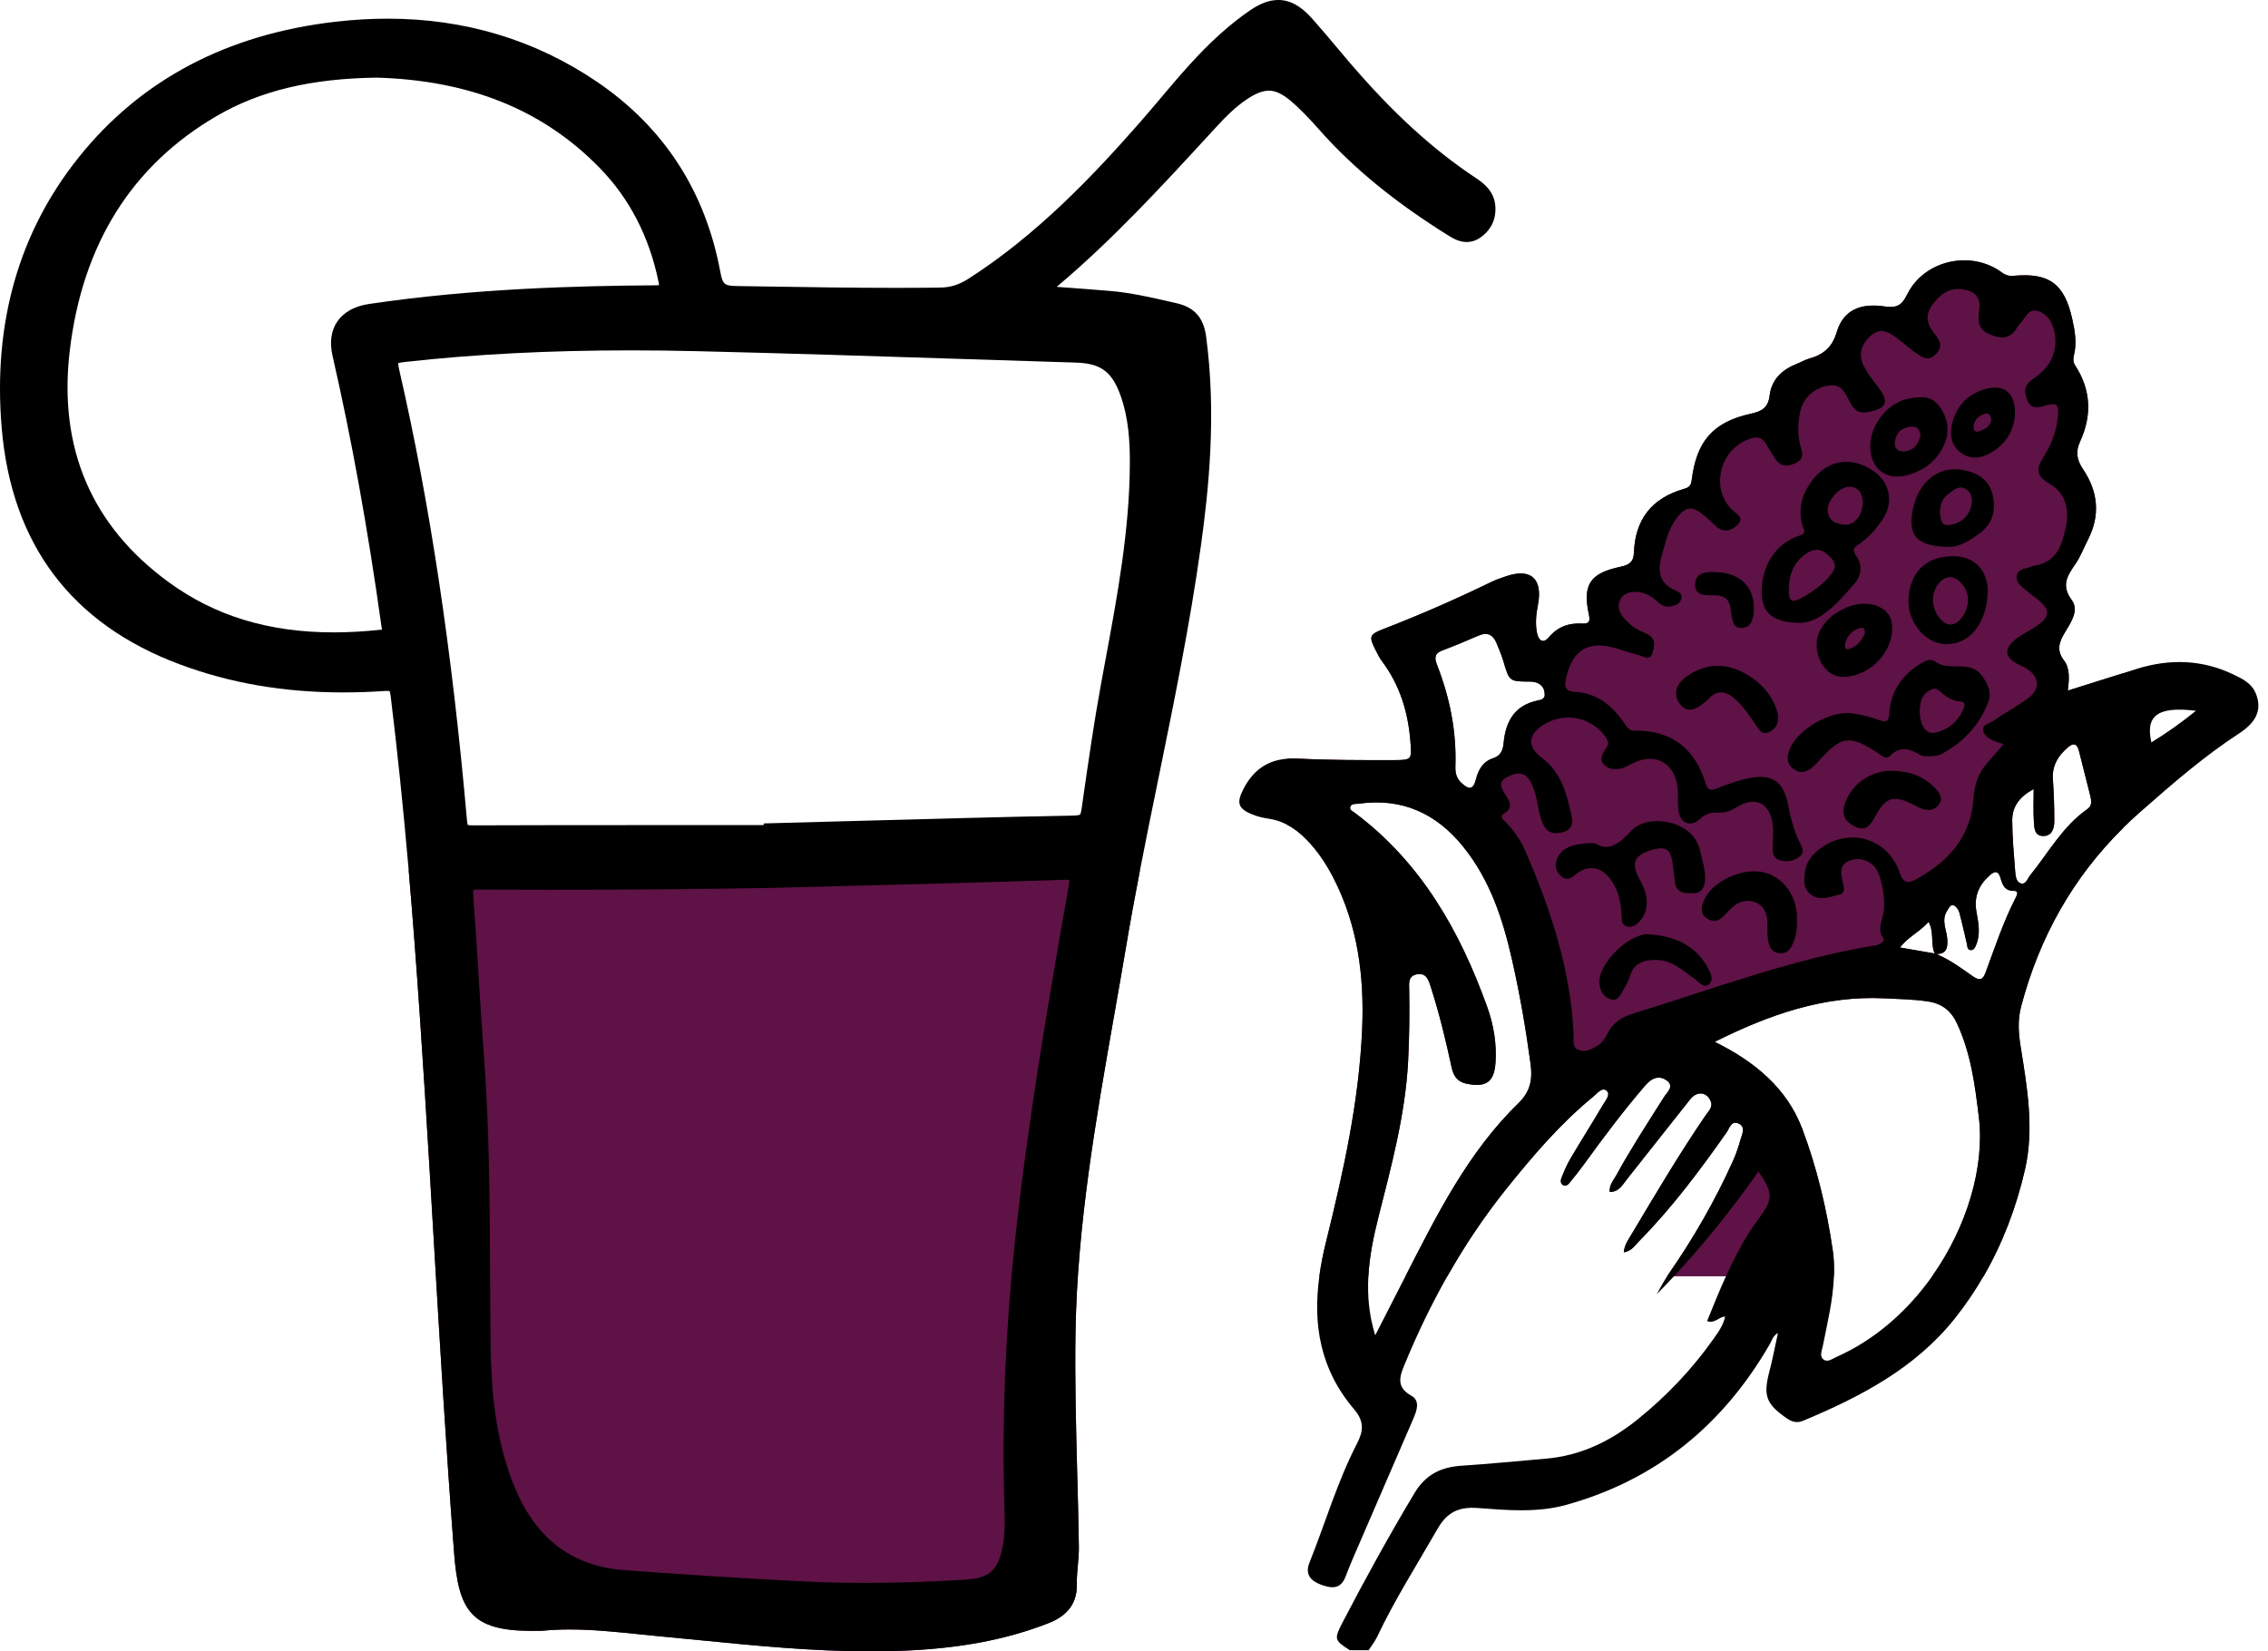 <svg width="103" height="75" viewBox="0 0 103 75" fill="none" xmlns="http://www.w3.org/2000/svg">
<path d="M93.91 31.364C93.969 30.856 94.016 30.364 93.739 30.002C93.359 29.503 93.537 29.117 93.805 28.678C94.071 28.238 94.423 27.705 94.085 27.248C93.582 26.571 93.906 26.125 94.268 25.594C94.497 25.259 94.64 24.865 94.828 24.501C95.401 23.385 95.272 22.301 94.593 21.299C94.301 20.867 94.264 20.497 94.466 20.054C95.012 18.863 94.964 17.706 94.242 16.596C94.143 16.443 94.145 16.3 94.187 16.132C94.326 15.578 94.231 15.03 94.11 14.488C93.755 12.893 93.073 12.384 91.465 12.524C91.245 12.543 91.097 12.508 90.913 12.374C89.502 11.337 87.374 11.817 86.608 13.383C86.363 13.885 86.119 13.997 85.584 13.917C84.456 13.749 83.706 14.111 83.418 15.073C83.206 15.784 82.801 16.109 82.155 16.29C81.941 16.351 81.744 16.472 81.534 16.556C80.894 16.812 80.45 17.276 80.369 17.952C80.3 18.528 80.014 18.68 79.5 18.793C77.79 19.171 77.039 20.043 76.823 21.834C76.789 22.119 76.62 22.162 76.433 22.217C74.996 22.643 74.258 23.611 74.204 25.097C74.188 25.519 73.999 25.656 73.587 25.742C72.201 26.035 71.865 26.558 72.159 27.916C72.228 28.235 72.156 28.336 71.869 28.32C71.26 28.285 70.754 28.454 70.344 28.939C70.08 29.252 69.878 29.097 69.805 28.754C69.715 28.326 69.762 27.899 69.844 27.471C70.078 26.277 69.512 25.782 68.374 26.18C68.142 26.26 67.908 26.341 67.688 26.449C66.102 27.22 64.489 27.926 62.843 28.562C62.173 28.82 62.157 28.912 62.487 29.554C62.571 29.718 62.653 29.887 62.763 30.033C63.577 31.118 63.952 32.35 64.054 33.691C64.114 34.465 64.131 34.52 63.362 34.522C61.883 34.526 60.404 34.527 58.929 34.453C58.763 34.444 58.605 34.447 58.453 34.459V37.456C58.763 37.618 59.041 37.836 59.298 38.096C59.826 38.624 60.233 39.237 60.57 39.899C61.665 42.044 61.961 44.34 61.862 46.711C61.725 50.01 61.009 53.214 60.222 56.4C60.091 56.928 59.986 57.451 59.917 57.967H62.144C62.192 57.072 62.371 56.189 62.593 55.31C63.185 52.966 63.822 50.633 63.949 48.197C64.006 47.11 64.016 46.025 63.998 44.937C63.993 44.648 63.947 44.334 64.338 44.252C64.757 44.164 64.867 44.484 64.963 44.778C65.354 45.988 65.656 47.221 65.921 48.464C66.006 48.862 66.177 49.133 66.607 49.22C67.486 49.399 67.858 49.151 67.918 48.259C67.976 47.39 67.831 46.536 67.537 45.721C66.293 42.267 64.533 39.163 61.524 36.914C61.43 36.844 61.275 36.786 61.323 36.645C61.38 36.48 61.561 36.523 61.698 36.503C63.668 36.224 65.231 36.939 66.457 38.463C67.674 39.973 68.255 41.758 68.673 43.61C69.026 45.17 69.299 46.745 69.511 48.33C69.603 49.018 69.506 49.572 68.961 50.102C66.662 52.337 65.261 55.166 63.826 57.967H65.729C66.52 56.569 67.416 55.231 68.432 53.966C69.628 52.478 70.869 51.025 72.355 49.808C72.531 49.663 72.76 49.362 72.96 49.534C73.163 49.708 72.908 49.988 72.791 50.188C72.313 51.001 71.806 51.797 71.327 52.61C71.161 52.89 71.035 53.195 70.912 53.497C70.869 53.605 70.862 53.759 70.987 53.827C71.12 53.9 71.223 53.791 71.3 53.698C71.519 53.428 71.738 53.155 71.942 52.874C72.834 51.643 73.742 50.427 74.738 49.278C75.024 48.947 75.364 48.825 75.707 49.083C76.047 49.339 75.707 49.61 75.576 49.816C74.831 50.995 74.067 52.163 73.397 53.387C73.275 53.609 73.077 53.812 73.105 54.136C73.534 54.136 73.695 53.798 73.899 53.543C74.859 52.339 75.804 51.123 76.765 49.921C77.068 49.544 77.501 49.588 77.683 49.994C77.811 50.277 77.595 50.458 77.463 50.652C76.268 52.397 75.194 54.217 74.111 56.031C73.96 56.285 73.773 56.533 73.744 56.878C74.098 56.824 74.25 56.562 74.441 56.368C75.93 54.856 77.195 53.164 78.412 51.433C78.539 51.251 78.62 50.896 78.925 51.015C79.304 51.162 79.119 51.5 79.044 51.763C78.952 52.076 78.852 52.391 78.719 52.689C77.902 54.508 76.913 56.231 75.774 57.869C75.752 57.901 75.73 57.933 75.709 57.967H83.288C83.305 57.565 83.29 57.16 83.229 56.752C82.955 54.882 82.514 53.038 81.853 51.278C81.16 49.436 79.708 48.223 77.874 47.317C80.364 46.073 82.855 45.203 85.604 45.342C86.259 45.375 86.914 45.385 87.567 45.485C88.203 45.581 88.611 45.915 88.872 46.474C89.508 47.834 89.696 49.294 89.871 50.764C90.135 52.976 89.343 55.708 87.746 57.967H90.082C90.951 56.466 91.567 54.839 91.962 53.127C92.389 51.274 92.066 49.409 91.771 47.564C91.669 46.933 91.621 46.338 91.793 45.693C92.625 42.553 94.145 39.853 96.421 37.605V30.575C95.607 30.832 94.781 31.09 93.91 31.364ZM67.798 34.441C67.341 34.59 67.131 34.975 67.025 35.406C66.886 35.963 66.633 35.803 66.35 35.539C66.14 35.342 66.086 35.084 66.096 34.807C66.151 33.205 65.839 31.67 65.257 30.182C65.145 29.898 65.143 29.677 65.489 29.547C66.043 29.338 66.593 29.112 67.135 28.873C67.546 28.691 67.805 28.822 67.966 29.212C68.073 29.477 68.189 29.74 68.271 30.015C68.545 30.951 68.54 30.953 69.493 30.956C69.891 30.959 70.143 31.171 70.15 31.51C70.18 31.746 69.984 31.783 69.84 31.813C68.78 32.032 68.374 32.768 68.285 33.754C68.255 34.086 68.146 34.327 67.798 34.441ZM86.289 43.033C86.656 42.546 87.18 42.328 87.586 41.867C87.854 42.371 87.663 42.882 87.864 43.305C87.354 43.218 86.844 43.129 86.289 43.033ZM91.54 40.774C90.977 41.87 90.593 43.038 90.167 44.189C90.022 44.583 89.819 44.498 89.567 44.321C89.046 43.953 88.532 43.576 87.938 43.33C88.375 43.331 88.466 43.087 88.436 42.649C88.405 42.233 88.158 41.809 88.413 41.391C88.486 41.27 88.561 41.084 88.705 41.113C88.813 41.136 88.939 41.296 88.974 41.419C89.107 41.891 89.203 42.373 89.322 42.85C89.349 42.961 89.332 43.129 89.48 43.149C89.657 43.172 89.708 43.009 89.76 42.876C89.949 42.391 89.846 41.897 89.761 41.418C89.64 40.743 89.849 40.222 90.344 39.77C90.608 39.53 90.757 39.55 90.856 39.889C90.946 40.196 91.041 40.465 91.455 40.46C91.701 40.458 91.599 40.658 91.54 40.774ZM94.791 36.751C93.671 37.535 93.028 38.731 92.193 39.761C92.074 39.906 92.005 40.199 91.764 40.117C91.564 40.051 91.535 39.782 91.519 39.583C91.458 38.806 91.387 38.029 91.384 37.252C91.383 36.645 91.704 36.188 92.358 35.838C92.358 36.385 92.337 36.846 92.367 37.304C92.384 37.577 92.383 37.951 92.762 37.968C93.19 37.989 93.295 37.629 93.296 37.287C93.297 36.653 93.274 36.018 93.231 35.385C93.19 34.77 93.469 34.325 93.908 33.946C94.175 33.715 94.335 33.78 94.418 34.117C94.584 34.792 94.761 35.465 94.928 36.14C94.982 36.362 95.025 36.587 94.791 36.751Z" fill="#5E1245"/>
<path d="M97.125 32.773C97.108 32.56 96.904 32.573 96.737 32.573C96.624 32.573 96.519 32.576 96.421 32.583V34.875C96.578 34.706 96.735 34.537 96.882 34.36C97.252 33.915 97.167 33.32 97.125 32.773ZM102.45 31.502C102.266 31.039 101.851 30.834 101.449 30.642C100.011 29.949 98.527 29.908 97.018 30.386C96.819 30.449 96.62 30.512 96.421 30.575C95.607 30.832 94.781 31.09 93.91 31.364C93.969 30.856 94.016 30.364 93.739 30.002C93.359 29.503 93.537 29.117 93.805 28.678C94.071 28.238 94.423 27.705 94.085 27.248C93.582 26.571 93.906 26.125 94.268 25.594C94.497 25.259 94.64 24.865 94.828 24.501C95.401 23.385 95.272 22.301 94.593 21.299C94.301 20.867 94.264 20.497 94.466 20.054C95.012 18.863 94.964 17.706 94.242 16.596C94.143 16.443 94.145 16.3 94.187 16.132C94.326 15.578 94.231 15.03 94.11 14.488C93.755 12.893 93.073 12.384 91.465 12.524C91.245 12.543 91.097 12.508 90.913 12.374C89.502 11.337 87.374 11.817 86.608 13.383C86.363 13.885 86.119 13.997 85.584 13.917C84.456 13.749 83.706 14.111 83.418 15.073C83.206 15.784 82.801 16.109 82.155 16.29C81.941 16.351 81.744 16.472 81.534 16.556C80.894 16.812 80.45 17.276 80.369 17.952C80.3 18.528 80.014 18.68 79.5 18.793C77.79 19.171 77.039 20.043 76.823 21.834C76.789 22.119 76.62 22.162 76.433 22.217C74.996 22.643 74.258 23.611 74.204 25.097C74.188 25.519 73.999 25.656 73.587 25.742C72.201 26.035 71.865 26.558 72.159 27.916C72.228 28.235 72.156 28.336 71.869 28.32C71.26 28.285 70.754 28.454 70.344 28.939C70.08 29.252 69.878 29.097 69.805 28.754C69.715 28.326 69.762 27.899 69.844 27.471C70.078 26.277 69.512 25.782 68.374 26.18C68.142 26.26 67.908 26.341 67.688 26.449C66.102 27.22 64.489 27.926 62.843 28.562C62.173 28.82 62.157 28.912 62.487 29.554C62.571 29.718 62.653 29.887 62.763 30.033C63.577 31.118 63.952 32.35 64.054 33.691C64.114 34.465 64.131 34.52 63.362 34.522C61.883 34.526 60.404 34.527 58.929 34.453C58.763 34.444 58.605 34.447 58.453 34.459C57.563 34.531 56.922 34.965 56.474 35.827C56.147 36.459 56.214 36.729 56.886 36.994C57.111 37.085 57.356 37.144 57.598 37.18C57.91 37.225 58.193 37.319 58.453 37.456C58.763 37.618 59.041 37.836 59.298 38.095C59.826 38.624 60.233 39.237 60.57 39.899C61.665 42.044 61.961 44.34 61.862 46.711C61.725 50.01 61.009 53.214 60.222 56.4C60.091 56.928 59.986 57.451 59.917 57.967C59.622 60.132 59.937 62.179 61.501 64.012C61.956 64.547 61.925 64.989 61.63 65.558C60.732 67.292 60.19 69.173 59.466 70.978C59.253 71.509 59.539 71.805 59.993 71.972C60.441 72.136 60.88 72.208 61.107 71.608C61.309 71.072 61.542 70.546 61.77 70.021C62.573 68.158 63.38 66.296 64.185 64.434C64.347 64.061 64.507 63.616 64.086 63.383C63.386 62.996 63.573 62.496 63.788 61.974C64.356 60.594 64.999 59.254 65.729 57.967C66.52 56.569 67.416 55.231 68.432 53.966C69.628 52.478 70.869 51.025 72.355 49.808C72.531 49.663 72.76 49.362 72.96 49.534C73.163 49.708 72.908 49.988 72.791 50.188C72.313 51.001 71.806 51.797 71.327 52.61C71.161 52.89 71.035 53.195 70.912 53.497C70.869 53.605 70.862 53.759 70.987 53.827C71.12 53.9 71.223 53.791 71.3 53.698C71.519 53.428 71.738 53.155 71.942 52.874C72.834 51.643 73.742 50.427 74.738 49.278C75.024 48.947 75.364 48.825 75.707 49.083C76.047 49.339 75.707 49.61 75.576 49.816C74.831 50.995 74.067 52.163 73.397 53.387C73.275 53.609 73.077 53.812 73.105 54.136C73.534 54.136 73.695 53.798 73.899 53.543C74.859 52.339 75.804 51.123 76.765 49.921C77.068 49.544 77.501 49.588 77.683 49.994C77.811 50.277 77.595 50.458 77.463 50.652C76.268 52.397 75.194 54.217 74.111 56.031C73.96 56.285 73.773 56.533 73.744 56.878C74.098 56.824 74.25 56.562 74.441 56.368C75.93 54.856 77.195 53.164 78.412 51.433C78.539 51.251 78.62 50.896 78.925 51.015C79.304 51.162 79.119 51.5 79.044 51.763C78.952 52.076 78.852 52.391 78.719 52.689C77.902 54.508 76.913 56.231 75.774 57.869C75.752 57.901 75.73 57.933 75.709 57.967C75.537 58.228 75.396 58.511 75.24 58.781C75.504 58.512 75.764 58.24 76.018 57.967C77.411 56.472 78.68 54.886 79.858 53.207C80.527 54.171 80.528 54.457 79.921 55.283C79.751 55.514 79.581 55.746 79.427 55.989C79.029 56.625 78.691 57.289 78.382 57.967C78.077 58.636 77.802 59.318 77.527 60.002C77.89 60.127 78.058 59.799 78.346 59.796C78.249 60.23 78.008 60.54 77.786 60.853C76.818 62.217 75.672 63.417 74.371 64.466C73.147 65.454 71.781 66.117 70.191 66.25C68.924 66.356 67.657 66.486 66.388 66.568C65.447 66.63 64.748 66.958 64.23 67.825C63.082 69.746 62.003 71.702 60.972 73.685C60.576 74.447 60.602 74.496 61.296 74.947H62.157C62.288 74.742 62.444 74.549 62.546 74.331C63.347 72.641 64.352 71.067 65.278 69.448C65.717 68.679 66.245 68.426 67.112 68.49C68.457 68.591 69.822 68.714 71.153 68.341C75.237 67.2 78.257 64.707 80.367 61.061C80.466 60.889 80.511 60.673 80.745 60.542C80.659 60.946 80.584 61.306 80.505 61.666C80.457 61.885 80.403 62.104 80.347 62.322C80.071 63.399 80.213 63.765 81.137 64.411C81.374 64.576 81.604 64.645 81.884 64.529C84.499 63.437 86.989 62.137 88.791 59.866C89.272 59.26 89.702 58.626 90.082 57.967C90.951 56.466 91.567 54.839 91.962 53.127C92.389 51.274 92.066 49.409 91.771 47.564C91.669 46.933 91.621 46.338 91.793 45.693C92.625 42.553 94.145 39.853 96.421 37.605C96.677 37.352 96.942 37.105 97.218 36.864C98.653 35.603 100.09 34.351 101.696 33.305C102.505 32.778 102.726 32.203 102.45 31.502ZM65.489 29.547C66.043 29.338 66.593 29.112 67.135 28.873C67.546 28.691 67.805 28.822 67.966 29.212C68.073 29.477 68.189 29.74 68.271 30.015C68.545 30.951 68.54 30.953 69.493 30.956C69.891 30.959 70.143 31.171 70.15 31.51C70.18 31.746 69.984 31.783 69.84 31.813C68.78 32.032 68.374 32.768 68.285 33.754C68.255 34.086 68.146 34.327 67.798 34.441C67.341 34.59 67.131 34.975 67.025 35.406C66.886 35.963 66.633 35.803 66.35 35.539C66.14 35.342 66.086 35.084 66.096 34.807C66.151 33.205 65.839 31.67 65.257 30.182C65.145 29.898 65.143 29.677 65.489 29.547ZM68.961 50.102C66.662 52.337 65.261 55.166 63.826 57.967C63.756 58.103 63.684 58.242 63.614 58.379C63.225 59.134 62.841 59.891 62.455 60.646C62.172 59.735 62.096 58.845 62.144 57.967C62.192 57.072 62.371 56.189 62.593 55.31C63.185 52.966 63.822 50.633 63.949 48.197C64.006 47.11 64.016 46.025 63.998 44.937C63.993 44.648 63.947 44.334 64.338 44.252C64.757 44.164 64.867 44.484 64.963 44.778C65.354 45.988 65.656 47.221 65.921 48.464C66.006 48.862 66.177 49.133 66.607 49.22C67.486 49.399 67.858 49.151 67.918 48.259C67.976 47.39 67.831 46.536 67.537 45.721C66.293 42.267 64.533 39.163 61.524 36.914C61.43 36.844 61.275 36.786 61.323 36.645C61.38 36.48 61.561 36.523 61.698 36.503C63.668 36.224 65.231 36.939 66.457 38.463C67.674 39.973 68.255 41.758 68.673 43.61C69.026 45.17 69.299 46.745 69.511 48.33C69.603 49.018 69.506 49.572 68.961 50.102ZM74.171 46.033C73.674 46.186 73.277 46.422 73.031 46.894C72.908 47.129 72.767 47.366 72.53 47.506C72.262 47.663 71.967 47.813 71.66 47.669C71.385 47.538 71.475 47.236 71.464 47.002C71.334 44.044 70.422 41.291 69.252 38.606C69.045 38.133 68.742 37.72 68.387 37.344C68.294 37.245 68.062 37.093 68.294 36.954C68.76 36.672 68.547 36.386 68.357 36.08C68.187 35.807 68.019 35.521 68.422 35.305C68.812 35.095 69.215 34.997 69.491 35.471C69.775 35.959 69.804 36.528 69.949 37.06C70.068 37.487 70.226 37.908 70.806 37.83C71.24 37.772 71.485 37.552 71.377 37.077C71.151 36.075 70.931 35.102 70.016 34.412C69.287 33.861 69.41 33.288 70.228 32.841C71.18 32.323 72.374 32.624 72.95 33.525C73.034 33.657 73.071 33.782 72.981 33.923C72.805 34.201 72.554 34.514 72.915 34.786C73.263 35.049 73.684 34.926 74.024 34.732C75.143 34.09 76.149 34.643 76.2 35.954C76.212 36.24 76.192 36.532 76.23 36.814C76.305 37.386 76.774 37.594 77.192 37.202C77.45 36.96 77.692 36.893 78.008 36.908C78.323 36.923 78.601 36.828 78.876 36.657C79.726 36.133 80.4 36.474 80.51 37.481C80.547 37.825 80.509 38.178 80.504 38.526C80.5 38.771 80.567 38.992 80.82 39.066C81.149 39.163 81.475 39.121 81.746 38.887C81.975 38.688 81.838 38.477 81.737 38.276C81.459 37.719 81.319 37.125 81.195 36.519C80.984 35.481 80.483 35.139 79.43 35.342C78.931 35.439 78.445 35.623 77.969 35.807C77.709 35.907 77.565 35.918 77.472 35.612C76.987 33.998 75.916 33.156 74.208 33.183C74.008 33.187 73.923 33.069 73.826 32.929C73.265 32.097 72.573 31.467 71.496 31.422C71.137 31.405 71.032 31.228 71.112 30.845C71.397 29.507 72.143 29.049 73.439 29.459C73.771 29.565 74.104 29.665 74.44 29.759C74.659 29.822 74.941 30.026 75.047 29.648C75.135 29.34 75.215 28.996 74.805 28.799C74.529 28.667 74.229 28.542 74.013 28.337C73.693 28.033 73.324 27.677 73.616 27.172C73.834 26.798 74.557 26.792 75.011 27.114C75.288 27.309 75.502 27.635 75.917 27.535C76.127 27.484 76.316 27.403 76.363 27.169C76.405 26.958 76.226 26.876 76.084 26.814C75.382 26.505 75.26 25.981 75.452 25.293C75.628 24.661 75.759 24.013 76.181 23.485C76.566 23.005 76.842 22.974 77.326 23.357C77.534 23.521 77.724 23.711 77.921 23.891C78.267 24.207 78.62 24.126 78.905 23.839C79.239 23.505 78.85 23.339 78.666 23.16C77.632 22.152 78.127 20.315 79.551 19.903C79.816 19.826 80.035 19.878 80.185 20.13C80.334 20.376 80.482 20.621 80.641 20.861C80.864 21.195 81.16 21.198 81.505 21.053C81.873 20.899 81.897 20.674 81.785 20.317C81.626 19.802 81.644 19.261 81.748 18.73C81.879 18.054 82.431 17.574 83.111 17.505C83.579 17.458 83.764 17.758 83.931 18.103C84.107 18.463 84.281 18.811 84.792 18.719C85.71 18.556 85.826 18.254 85.254 17.527C85.028 17.237 84.802 16.937 84.636 16.611C84.376 16.096 84.539 15.576 85.018 15.197C85.44 14.865 85.793 15.099 86.131 15.34C86.432 15.555 86.699 15.815 87.001 16.026C87.284 16.224 87.569 16.443 87.92 16.077C88.253 15.729 88.1 15.467 87.863 15.172C87.528 14.756 87.391 14.335 87.762 13.835C88.121 13.351 88.532 13.044 89.16 13.143C89.682 13.226 89.96 13.485 89.889 14.066C89.838 14.485 89.78 14.919 90.314 15.162C90.861 15.411 91.297 15.422 91.621 14.85C91.652 14.797 91.69 14.746 91.734 14.703C91.972 14.468 92.111 14.008 92.516 14.115C92.981 14.238 93.241 14.667 93.315 15.126C93.454 15.974 93.122 16.653 92.422 17.143C92.157 17.328 91.914 17.522 91.985 17.884C92.068 18.305 92.213 18.617 92.773 18.451C93.452 18.25 93.523 18.335 93.445 19.038C93.374 19.683 93.121 20.266 92.775 20.805C92.462 21.298 92.501 21.637 93.054 21.953C93.812 22.385 93.989 23.118 93.821 23.928C93.655 24.728 93.426 25.506 92.446 25.682C92.365 25.696 92.287 25.723 92.209 25.75C91.967 25.835 91.638 25.833 91.589 26.162C91.545 26.466 91.805 26.631 92.004 26.804C92.173 26.952 92.361 27.079 92.537 27.22C93.13 27.695 93.115 28.019 92.47 28.448C92.147 28.664 91.781 28.826 91.488 29.075C90.997 29.494 91.065 29.869 91.636 30.166C91.763 30.233 91.903 30.277 92.022 30.354C92.658 30.758 92.672 31.328 92.038 31.767C91.532 32.117 90.994 32.418 90.486 32.764C90.329 32.871 90.038 32.908 90.064 33.148C90.092 33.406 90.325 33.553 90.561 33.652C90.672 33.699 90.789 33.73 90.99 33.796C90.714 34.117 90.492 34.384 90.26 34.641C89.843 35.103 89.665 35.638 89.624 36.263C89.513 38.015 88.48 39.138 87.011 39.941C86.626 40.151 86.428 40.093 86.268 39.622C85.715 37.993 83.812 37.525 82.514 38.663C82.261 38.885 82.055 39.142 81.996 39.478C81.923 39.888 81.863 40.33 82.234 40.621C82.64 40.939 83.105 40.728 83.534 40.628C83.809 40.564 83.748 40.318 83.701 40.116C83.6 39.681 83.485 39.241 84.075 39.061C84.6 38.9 85.16 39.189 85.346 39.751C85.513 40.257 85.597 40.79 85.558 41.327C85.528 41.755 85.213 42.156 85.531 42.622C85.62 42.751 85.362 42.906 85.165 42.938C81.383 43.553 77.811 44.913 74.171 46.033ZM83.407 61.626C83.224 61.708 83.013 61.878 82.833 61.757C82.611 61.608 82.742 61.342 82.782 61.134C82.99 60.083 83.248 59.034 83.288 57.967C83.305 57.565 83.29 57.16 83.229 56.752C82.955 54.882 82.514 53.038 81.853 51.278C81.16 49.436 79.708 48.223 77.874 47.317C80.364 46.073 82.855 45.203 85.604 45.342C86.259 45.375 86.914 45.385 87.567 45.485C88.203 45.581 88.611 45.915 88.872 46.474C89.508 47.834 89.696 49.294 89.871 50.764C90.135 52.976 89.343 55.708 87.746 57.967C86.65 59.514 85.177 60.841 83.407 61.626ZM91.54 40.774C90.977 41.87 90.593 43.038 90.167 44.189C90.022 44.583 89.819 44.498 89.567 44.321C89.046 43.953 88.532 43.576 87.938 43.33C87.918 43.33 87.896 43.329 87.874 43.328C87.87 43.32 87.867 43.313 87.864 43.305C87.354 43.218 86.844 43.129 86.289 43.033C86.656 42.546 87.18 42.328 87.586 41.867C87.854 42.371 87.663 42.882 87.864 43.305C87.873 43.307 87.88 43.308 87.889 43.309C87.905 43.315 87.922 43.323 87.938 43.33C88.375 43.331 88.466 43.087 88.436 42.649C88.405 42.233 88.158 41.809 88.413 41.391C88.486 41.27 88.561 41.084 88.705 41.113C88.813 41.136 88.939 41.296 88.974 41.419C89.107 41.891 89.203 42.373 89.322 42.85C89.349 42.961 89.332 43.129 89.48 43.149C89.657 43.172 89.708 43.009 89.76 42.876C89.949 42.391 89.846 41.897 89.761 41.418C89.64 40.743 89.849 40.222 90.344 39.77C90.608 39.53 90.757 39.55 90.856 39.889C90.946 40.196 91.041 40.465 91.455 40.46C91.701 40.458 91.599 40.658 91.54 40.774ZM94.791 36.751C93.671 37.535 93.028 38.731 92.193 39.761C92.074 39.906 92.005 40.199 91.764 40.117C91.564 40.051 91.535 39.782 91.519 39.583C91.458 38.806 91.387 38.029 91.384 37.252C91.383 36.645 91.704 36.188 92.358 35.838C92.358 36.385 92.337 36.846 92.367 37.304C92.384 37.577 92.383 37.951 92.762 37.968C93.19 37.989 93.295 37.629 93.296 37.287C93.297 36.653 93.274 36.018 93.231 35.385C93.19 34.77 93.469 34.325 93.908 33.946C94.175 33.715 94.335 33.78 94.418 34.117C94.584 34.792 94.761 35.465 94.928 36.14C94.982 36.362 95.025 36.587 94.791 36.751ZM97.703 33.717C97.439 32.545 97.931 32.059 99.728 32.282C99.027 32.848 98.394 33.293 97.703 33.717Z" fill="black"/>
<path d="M85.107 21.412C84.052 20.676 82.95 20.872 82.221 21.931C81.802 22.537 81.648 23.191 81.875 23.912C81.928 24.079 82.042 24.222 81.737 24.32C80.637 24.671 79.972 25.721 80.009 26.966C80.035 27.818 80.511 28.279 81.731 28.289C82.664 28.28 83.43 27.413 84.191 26.541C84.543 26.138 84.602 25.679 84.297 25.243C84.114 24.982 84.173 24.884 84.404 24.728C84.867 24.415 85.239 23.999 85.535 23.527C86.001 22.783 85.814 21.905 85.107 21.412ZM83.028 26.243C82.695 26.61 82.29 26.892 81.86 27.133C81.354 27.415 81.226 27.326 81.237 26.725C81.257 26.101 81.452 25.555 81.975 25.177C82.274 24.961 82.592 24.866 82.93 25.134C83.429 25.529 83.459 25.769 83.028 26.243ZM83.793 23.831C83.367 23.811 83.018 23.644 83.002 23.154C82.989 22.709 83.564 22.099 83.975 22.107C84.455 22.116 84.573 22.453 84.603 22.79C84.604 23.381 84.228 23.851 83.793 23.831Z" fill="black"/>
<path d="M90.014 30.696C89.469 29.932 88.508 30.538 87.858 30.032C87.628 29.853 87.274 30.1 87.015 30.275C86.964 30.31 86.917 30.349 86.869 30.387C86.225 30.898 85.853 31.566 85.806 32.386C85.784 32.763 85.673 32.824 85.326 32.7C84.944 32.562 84.543 32.46 84.14 32.401C83.132 32.251 81.629 33.125 81.27 34.048C81.141 34.379 81.138 34.695 81.46 34.93C81.786 35.164 82.079 35.063 82.345 34.817C82.45 34.721 82.548 34.615 82.644 34.509C83.621 33.428 83.988 33.378 85.22 34.156C85.404 34.272 85.646 34.525 85.816 34.347C86.309 33.834 86.758 34.024 87.248 34.306C87.344 34.362 87.489 34.336 87.652 34.351C87.796 34.326 88.001 34.338 88.154 34.256C89.16 33.713 89.92 32.931 90.308 31.84C90.456 31.419 90.262 31.044 90.014 30.696ZM89.139 32.27C88.89 32.805 88.457 33.147 87.892 33.276C87.466 33.374 87.175 32.938 87.185 32.229C87.207 31.945 87.242 31.619 87.552 31.408C87.713 31.298 87.89 31.213 88.056 31.361C88.352 31.624 88.639 31.845 89.072 31.865C89.297 31.876 89.202 32.134 89.139 32.27Z" fill="black"/>
<path d="M72.422 38.292C73.081 38.715 73.558 38.292 74.103 37.711C74.806 36.958 76.898 37.201 77.207 38.64C77.301 39.081 77.46 39.507 77.432 39.967C77.409 40.316 77.275 40.568 76.882 40.569C76.504 40.569 76.117 40.569 76.063 40.047C76.031 39.741 75.996 39.435 75.949 39.131C75.864 38.58 75.635 38.435 75.098 38.581C74.193 38.826 74.037 39.189 74.493 39.996C74.891 40.703 74.885 41.383 74.473 41.831C74.314 42.004 74.127 42.147 73.882 42.075C73.63 42.001 73.651 41.757 73.642 41.559C73.618 40.995 73.503 40.457 73.18 39.987C72.73 39.332 72.086 39.247 71.513 39.753C71.317 39.927 71.107 39.977 70.907 39.801C70.626 39.556 70.582 39.246 70.757 38.913C70.976 38.492 71.47 38.289 72.422 38.292Z" fill="black"/>
<path d="M88.76 25.262C87.499 25.234 86.717 25.978 86.673 27.251C86.637 28.266 87.443 29.227 88.353 29.257C89.433 29.291 90.23 28.314 90.268 26.909C90.296 25.938 89.697 25.285 88.76 25.262ZM88.601 28.366C88.198 28.383 87.77 27.785 87.782 27.223C87.795 26.686 88.187 26.187 88.579 26.212C88.981 26.236 89.385 26.759 89.377 27.242C89.367 27.797 88.986 28.348 88.601 28.366Z" fill="black"/>
<path d="M88.05 18.421C87.692 17.947 87.191 18.018 86.703 18.102C85.755 18.264 84.95 19.254 84.938 20.25C84.926 21.248 85.62 21.833 86.58 21.589C87.37 21.387 87.989 20.92 88.311 20.154C88.569 19.541 88.449 18.949 88.05 18.421ZM86.503 20.499C86.208 20.531 86.017 20.378 86.056 20.067C86.108 19.652 86.358 19.413 86.784 19.378C87.068 19.356 87.192 19.508 87.216 19.779C87.133 20.171 86.922 20.451 86.503 20.499Z" fill="black"/>
<path d="M90.512 22.564C90.381 21.855 89.913 21.526 89.276 21.371C88.179 21.104 87.232 21.744 86.917 22.949C86.577 24.254 87 24.819 88.422 24.831C88.944 24.88 89.42 24.571 89.891 24.229C90.471 23.807 90.641 23.258 90.512 22.564ZM89.469 23.154C89.324 23.533 88.993 23.764 88.59 23.837C88.112 23.923 88.144 23.549 88.103 23.306C88.101 22.931 88.206 22.646 88.464 22.448C88.701 22.267 88.976 22.017 89.277 22.21C89.617 22.427 89.591 22.83 89.469 23.154Z" fill="black"/>
<path d="M85.208 27.506C84.222 27.147 82.76 27.948 82.535 28.973C82.354 29.797 82.906 30.701 83.614 30.737C84.802 30.797 85.942 29.708 85.933 28.523C85.933 28.012 85.685 27.68 85.208 27.506ZM84.688 28.782C84.544 29.101 84.319 29.392 83.938 29.486C83.787 29.523 83.767 29.353 83.799 29.222C83.891 28.851 84.132 28.615 84.493 28.52C84.655 28.478 84.701 28.605 84.688 28.782Z" fill="black"/>
<path d="M81.605 41.728C81.632 42.116 81.578 42.441 81.464 42.75C81.356 43.045 81.2 43.331 80.814 43.291C80.432 43.25 80.326 42.951 80.288 42.632C80.26 42.388 80.269 42.14 80.267 41.894C80.262 41.492 80.119 41.153 79.743 40.99C79.35 40.82 78.978 40.934 78.663 41.218C78.557 41.315 78.452 41.415 78.36 41.523C78.118 41.812 77.83 41.935 77.502 41.699C77.191 41.474 77.269 41.16 77.4 40.865C77.757 40.052 79.046 39.43 80.004 39.601C80.883 39.759 81.528 40.538 81.604 41.535C81.61 41.617 81.604 41.7 81.604 41.727L81.605 41.728Z" fill="black"/>
<path d="M80.743 32.445C80.787 32.944 80.589 33.142 80.309 33.263C80.026 33.385 79.899 33.153 79.774 32.973C79.471 32.535 79.184 32.084 78.777 31.73C78.377 31.382 77.983 31.322 77.592 31.74C77.55 31.784 77.503 31.825 77.456 31.866C76.943 32.316 76.592 32.351 76.3 31.982C75.994 31.594 76.076 31.107 76.554 30.756C77.35 30.171 78.229 30.076 79.107 30.512C79.967 30.94 80.557 31.629 80.743 32.445Z" fill="black"/>
<path d="M74.847 42.43C76.023 42.509 76.953 42.898 77.53 43.901C77.674 44.15 77.848 44.487 77.621 44.695C77.377 44.921 77.15 44.588 76.948 44.449C76.413 44.079 75.941 43.603 75.222 43.598C74.667 43.594 74.213 43.715 74.025 44.321C73.96 44.534 73.855 44.74 73.739 44.93C73.597 45.162 73.49 45.519 73.117 45.376C72.786 45.248 72.632 44.94 72.635 44.586C72.644 43.683 74.014 42.401 74.847 42.429V42.43Z" fill="black"/>
<path d="M90.203 17.66C89.427 17.862 88.902 18.366 88.684 19.127C88.531 19.659 88.567 20.218 89.071 20.576C89.545 20.913 90.056 20.796 90.514 20.503C91.168 20.087 91.476 19.464 91.509 18.818C91.524 17.841 91.037 17.446 90.203 17.66ZM89.868 19.593C89.68 19.657 89.612 19.516 89.629 19.355C89.666 19.035 89.889 18.863 90.173 18.786C90.352 18.739 90.4 18.906 90.439 19.059C90.392 19.379 90.134 19.503 89.868 19.593Z" fill="black"/>
<path d="M85.947 35.006C86.691 35.025 87.358 35.243 87.881 35.794C88.08 36.002 88.271 36.254 88.045 36.553C87.825 36.844 87.52 36.824 87.211 36.707C87.154 36.686 87.102 36.65 87.048 36.62C85.99 36.063 85.651 36.153 85.1 37.187C84.907 37.551 84.67 37.736 84.27 37.551C83.856 37.36 83.618 37.057 83.765 36.57C84.049 35.627 84.954 34.98 85.947 35.005V35.006Z" fill="black"/>
<path d="M79.65 27.642C79.652 27.848 79.632 28.049 79.541 28.242C79.437 28.459 79.258 28.523 79.037 28.517C78.804 28.511 78.729 28.34 78.682 28.156C78.641 27.998 78.62 27.834 78.6 27.671C78.546 27.231 78.314 27.029 77.859 27.034C77.479 27.037 76.957 27.078 76.984 26.53C77.012 25.954 77.555 25.964 77.982 25.987C79.06 26.046 79.653 26.654 79.651 27.643L79.65 27.642Z" fill="black"/>
<path d="M51.774 39.511C51.547 40.684 51.33 41.861 51.134 43.033C50.96 44.068 50.774 45.119 50.595 46.135C49.772 50.82 48.92 55.665 48.844 60.505C48.809 62.62 48.866 64.776 48.92 66.862C48.95 67.967 48.98 69.111 48.996 70.237C49.001 70.533 48.974 70.823 48.949 71.103C48.923 71.39 48.898 71.66 48.906 71.923C48.938 73.078 48.154 73.515 47.56 73.743C45.666 74.472 43.603 74.861 41.069 74.969C40.57 74.99 40.05 75 39.521 75C36.912 75 34.284 74.741 31.744 74.489C31.15 74.431 30.558 74.373 29.964 74.317C29.648 74.288 29.333 74.254 29.017 74.222C27.984 74.116 26.917 74.006 25.872 74.006C25.447 74.006 25.055 74.024 24.673 74.061C24.617 74.066 24.56 74.067 24.503 74.067H24.417C24.325 74.068 24.233 74.069 24.144 74.069C21.387 74.069 20.824 73.142 20.623 70.533C20.26 65.82 19.977 61.025 19.703 56.389C19.442 51.943 19.17 47.345 18.828 42.83C18.742 41.69 18.652 40.585 18.559 39.511H51.774Z" fill="#5E1245"/>
<path d="M67.909 9.347C67.851 8.634 67.308 8.272 66.983 8.056C65.044 6.764 63.245 5.116 61.318 2.87C61.105 2.623 60.897 2.372 60.687 2.123C60.332 1.7 59.964 1.263 59.587 0.841C59.075 0.267 58.588 0 58.051 0C57.642 0 57.229 0.154 56.747 0.485C56.292 0.799 55.831 1.166 55.376 1.577C54.387 2.47 53.528 3.488 52.696 4.474C52.38 4.848 52.053 5.236 51.726 5.607C49.643 7.979 47.093 10.669 43.983 12.659C43.556 12.932 43.163 13.055 42.706 13.061C42.055 13.07 41.39 13.074 40.672 13.074C38.734 13.074 36.761 13.043 34.853 13.013L33.488 12.992C32.899 12.984 32.819 12.918 32.714 12.353C32.033 8.676 30.139 5.764 27.089 3.699C24.294 1.807 21.105 0.848 17.611 0.848C16.842 0.848 16.046 0.895 15.244 0.986C10.316 1.55 6.389 3.625 3.57 7.152C0.851 10.552 -0.325 14.684 0.077 19.434C0.523 24.723 3.244 28.337 8.165 30.174C10.461 31.03 12.891 31.448 15.594 31.448C16.189 31.448 16.805 31.427 17.426 31.385C17.48 31.382 17.531 31.38 17.578 31.38C17.638 31.38 17.674 31.383 17.693 31.387C17.705 31.414 17.726 31.477 17.742 31.61C18.044 34.087 18.315 36.693 18.559 39.511C18.652 40.585 18.742 41.69 18.828 42.83C19.17 47.345 19.442 51.943 19.703 56.389C19.977 61.025 20.26 65.82 20.623 70.533C20.824 73.142 21.387 74.069 24.144 74.069C24.233 74.069 24.325 74.068 24.417 74.067H24.503C24.56 74.067 24.617 74.066 24.673 74.061C25.055 74.024 25.447 74.006 25.872 74.006C26.917 74.006 27.984 74.116 29.017 74.222C29.333 74.254 29.648 74.288 29.964 74.317C30.558 74.373 31.15 74.431 31.744 74.489C34.284 74.741 36.912 75 39.521 75C40.05 75 40.57 74.99 41.069 74.969C43.603 74.861 45.666 74.472 47.56 73.743C48.154 73.515 48.938 73.078 48.906 71.923C48.898 71.66 48.923 71.39 48.949 71.103C48.974 70.823 49.001 70.533 48.996 70.237C48.98 69.111 48.95 67.967 48.92 66.862C48.866 64.776 48.809 62.62 48.844 60.506C48.92 55.665 49.772 50.82 50.595 46.135C50.774 45.119 50.96 44.068 51.134 43.033C51.33 41.861 51.547 40.684 51.774 39.511C52.05 38.087 52.34 36.67 52.625 35.279C53.322 31.869 54.043 28.341 54.533 24.824C54.895 22.237 55.249 18.814 54.776 15.287C54.66 14.423 54.243 13.954 53.425 13.769L53.153 13.707C52.261 13.503 51.339 13.292 50.394 13.212C49.614 13.147 48.819 13.089 48.05 13.032C48.029 13.03 48.01 13.029 47.989 13.028C50.502 10.914 52.737 8.485 54.904 6.128L55.298 5.7C55.64 5.328 56.102 4.856 56.647 4.495C57.036 4.237 57.348 4.118 57.627 4.118C57.927 4.118 58.237 4.262 58.604 4.571C59.097 4.988 59.539 5.469 59.907 5.885C61.44 7.623 63.373 9.204 65.813 10.719C66.018 10.846 66.292 10.992 66.608 10.992C66.84 10.992 67.06 10.915 67.265 10.764C67.734 10.418 67.957 9.928 67.909 9.347ZM51.311 21.052C51.301 24.06 50.744 27.068 50.203 29.977C50.133 30.36 50.061 30.742 49.992 31.123C49.686 32.798 49.44 34.509 49.202 36.163L49.118 36.75C49.087 36.958 49.05 36.997 49.05 36.997C49.05 36.997 49.002 37.035 48.766 37.04C45.262 37.108 41.701 37.207 38.257 37.301C37.209 37.329 36.16 37.359 35.112 37.386L34.682 37.398V37.474H28.907C26.861 37.474 24.165 37.474 21.456 37.485C21.33 37.485 21.271 37.475 21.245 37.467C21.235 37.441 21.218 37.38 21.207 37.249C20.528 29.532 19.521 22.838 18.128 16.785C18.091 16.625 18.084 16.538 18.083 16.494C18.126 16.479 18.215 16.457 18.391 16.439C21.596 16.084 24.945 15.913 28.632 15.913C29.613 15.913 30.636 15.925 31.672 15.95C35.744 16.047 39.885 16.18 43.891 16.31C45.547 16.363 47.202 16.416 48.859 16.468C49.982 16.503 50.492 16.873 50.878 17.934C51.266 19 51.315 20.108 51.311 21.052ZM29.77 12.958C26.198 12.982 21.489 13.102 16.751 13.807C16.103 13.904 15.607 14.18 15.318 14.603C15.038 15.013 14.962 15.546 15.099 16.146C15.968 19.943 16.697 23.965 17.324 28.446C17.33 28.495 17.34 28.544 17.349 28.594C16.588 28.678 15.85 28.721 15.154 28.721C12.213 28.721 9.763 27.976 7.66 26.44C4.16 23.886 2.648 20.355 3.166 15.947C3.734 11.107 5.983 7.513 9.85 5.264C11.82 4.119 14.127 3.566 17.109 3.526C21.345 3.649 24.654 4.988 27.226 7.617C28.59 9.012 29.494 10.763 29.912 12.826C29.922 12.879 29.93 12.919 29.932 12.95C29.895 12.954 29.843 12.958 29.77 12.958ZM45.606 68.145L45.614 68.397C45.632 69.021 45.65 69.611 45.545 70.19C45.336 71.326 44.951 71.674 43.828 71.744C42.239 71.843 40.767 71.891 39.324 71.891C38.362 71.891 37.411 71.869 36.497 71.824C33.54 71.681 30.618 71.477 28.403 71.317C26.015 71.144 24.38 69.931 23.401 67.61C22.462 65.383 22.311 63.016 22.284 61.202C22.267 60.007 22.261 58.791 22.255 57.615C22.239 54.429 22.223 51.135 21.973 47.891C21.883 46.716 21.809 45.519 21.737 44.361C21.663 43.153 21.586 41.902 21.491 40.672C21.48 40.532 21.484 40.458 21.491 40.421C21.525 40.414 21.596 40.403 21.728 40.403H21.742C22.829 40.409 23.916 40.411 25.002 40.411C28.44 40.411 31.818 40.383 35.047 40.326C36.131 40.296 37.213 40.269 38.296 40.241C41.586 40.156 44.989 40.068 48.337 39.957C48.363 39.956 48.389 39.956 48.413 39.956C48.486 39.956 48.537 39.959 48.57 39.964C48.569 40.011 48.561 40.09 48.539 40.218C47.583 45.646 46.676 50.964 46.095 56.364C45.671 60.322 45.505 64.285 45.606 68.145Z" fill="black"/>
<path d="M67.467 9.383C67.428 8.909 67.091 8.661 66.736 8.425C64.547 6.966 62.687 5.148 60.981 3.16C60.404 2.487 59.846 1.797 59.257 1.137C58.521 0.313 57.899 0.232 56.999 0.852C56.535 1.171 56.092 1.529 55.673 1.907C54.335 3.115 53.245 4.552 52.059 5.901C49.713 8.571 47.242 11.101 44.221 13.033C43.75 13.335 43.281 13.498 42.712 13.506C39.634 13.545 36.559 13.482 33.482 13.437C32.705 13.424 32.425 13.226 32.278 12.433C31.624 8.91 29.821 6.084 26.84 4.067C23.341 1.698 19.434 0.953 15.294 1.428C10.742 1.949 6.82 3.797 3.917 7.428C1.125 10.92 0.146 14.97 0.519 19.397C0.951 24.501 3.517 27.964 8.321 29.758C11.253 30.853 14.296 31.149 17.396 30.943C17.905 30.908 18.112 30.98 18.183 31.557C18.507 34.204 18.775 36.856 19.005 39.511C19.1 40.606 19.189 41.701 19.271 42.797C19.97 52.023 20.355 61.272 21.066 70.498C21.268 73.123 21.786 73.664 24.41 73.622C24.484 73.621 24.558 73.625 24.632 73.618C26.435 73.448 28.219 73.708 30.005 73.874C33.679 74.219 37.348 74.681 41.051 74.525C43.223 74.432 45.355 74.116 47.401 73.329C48.066 73.073 48.483 72.713 48.461 71.935C48.445 71.372 48.56 70.806 48.551 70.243C48.505 66.994 48.348 63.744 48.4 60.498C48.495 54.571 49.717 48.78 50.695 42.959C50.889 41.807 51.102 40.658 51.322 39.511C52.27 34.6 53.401 29.722 54.093 24.764C54.53 21.636 54.759 18.501 54.335 15.346C54.246 14.686 53.99 14.352 53.326 14.202C52.342 13.978 51.363 13.74 50.356 13.655C49.236 13.56 48.116 13.483 46.98 13.398C47.014 13.311 47.016 13.251 47.047 13.227C49.96 10.891 52.453 8.134 54.971 5.399C55.404 4.927 55.865 4.48 56.403 4.125C57.342 3.503 58.036 3.51 58.89 4.231C59.376 4.642 59.817 5.114 60.239 5.591C61.918 7.492 63.904 9.012 66.048 10.342C66.362 10.537 66.666 10.654 67.001 10.408C67.345 10.153 67.502 9.811 67.467 9.383ZM17.457 29.028C13.845 29.438 10.4 28.99 7.399 26.799C3.713 24.11 2.201 20.355 2.724 15.895C3.277 11.188 5.41 7.333 9.626 4.88C11.846 3.589 14.303 3.118 17.113 3.082C20.929 3.191 24.613 4.31 27.545 7.307C29.03 8.825 29.926 10.658 30.347 12.738C30.458 13.282 30.3 13.398 29.774 13.402C25.439 13.432 21.113 13.607 16.816 14.246C15.792 14.399 15.3 15.039 15.533 16.047C16.466 20.125 17.183 24.242 17.763 28.384C17.801 28.66 17.958 28.971 17.457 29.028ZM48.976 40.295C48.033 45.648 47.118 51.005 46.537 56.413C46.119 60.308 45.948 64.215 46.051 68.133C46.069 68.846 46.11 69.563 45.98 70.27C45.738 71.587 45.198 72.103 43.855 72.187C41.397 72.34 38.935 72.387 36.475 72.267C33.772 72.136 31.07 71.956 28.371 71.76C25.753 71.57 23.997 70.169 22.991 67.782C22.105 65.681 21.873 63.449 21.84 61.208C21.774 56.779 21.871 52.348 21.53 47.924C21.346 45.521 21.235 43.111 21.047 40.706C21 40.115 21.156 39.956 21.744 39.959C26.175 39.981 30.605 39.959 35.036 39.882C39.465 39.764 43.893 39.661 48.322 39.513C48.354 39.511 48.384 39.511 48.413 39.511C49.007 39.511 49.076 39.73 48.976 40.295ZM48.872 16.024C50.179 16.064 50.843 16.541 51.295 17.782C51.679 18.838 51.759 19.945 51.756 21.053C51.745 24.492 51.042 27.841 50.429 31.203C50.088 33.063 49.828 34.939 49.557 36.813C49.486 37.308 49.32 37.473 48.775 37.483C44.224 37.573 39.674 37.709 35.123 37.83V37.918C30.571 37.918 26.019 37.909 21.468 37.929C20.966 37.931 20.809 37.802 20.765 37.287C20.16 30.424 19.242 23.606 17.695 16.885C17.547 16.238 17.668 16.071 18.342 15.996C22.778 15.507 27.229 15.399 31.682 15.505C37.413 15.642 43.143 15.847 48.872 16.024Z" fill="black"/>
</svg>
